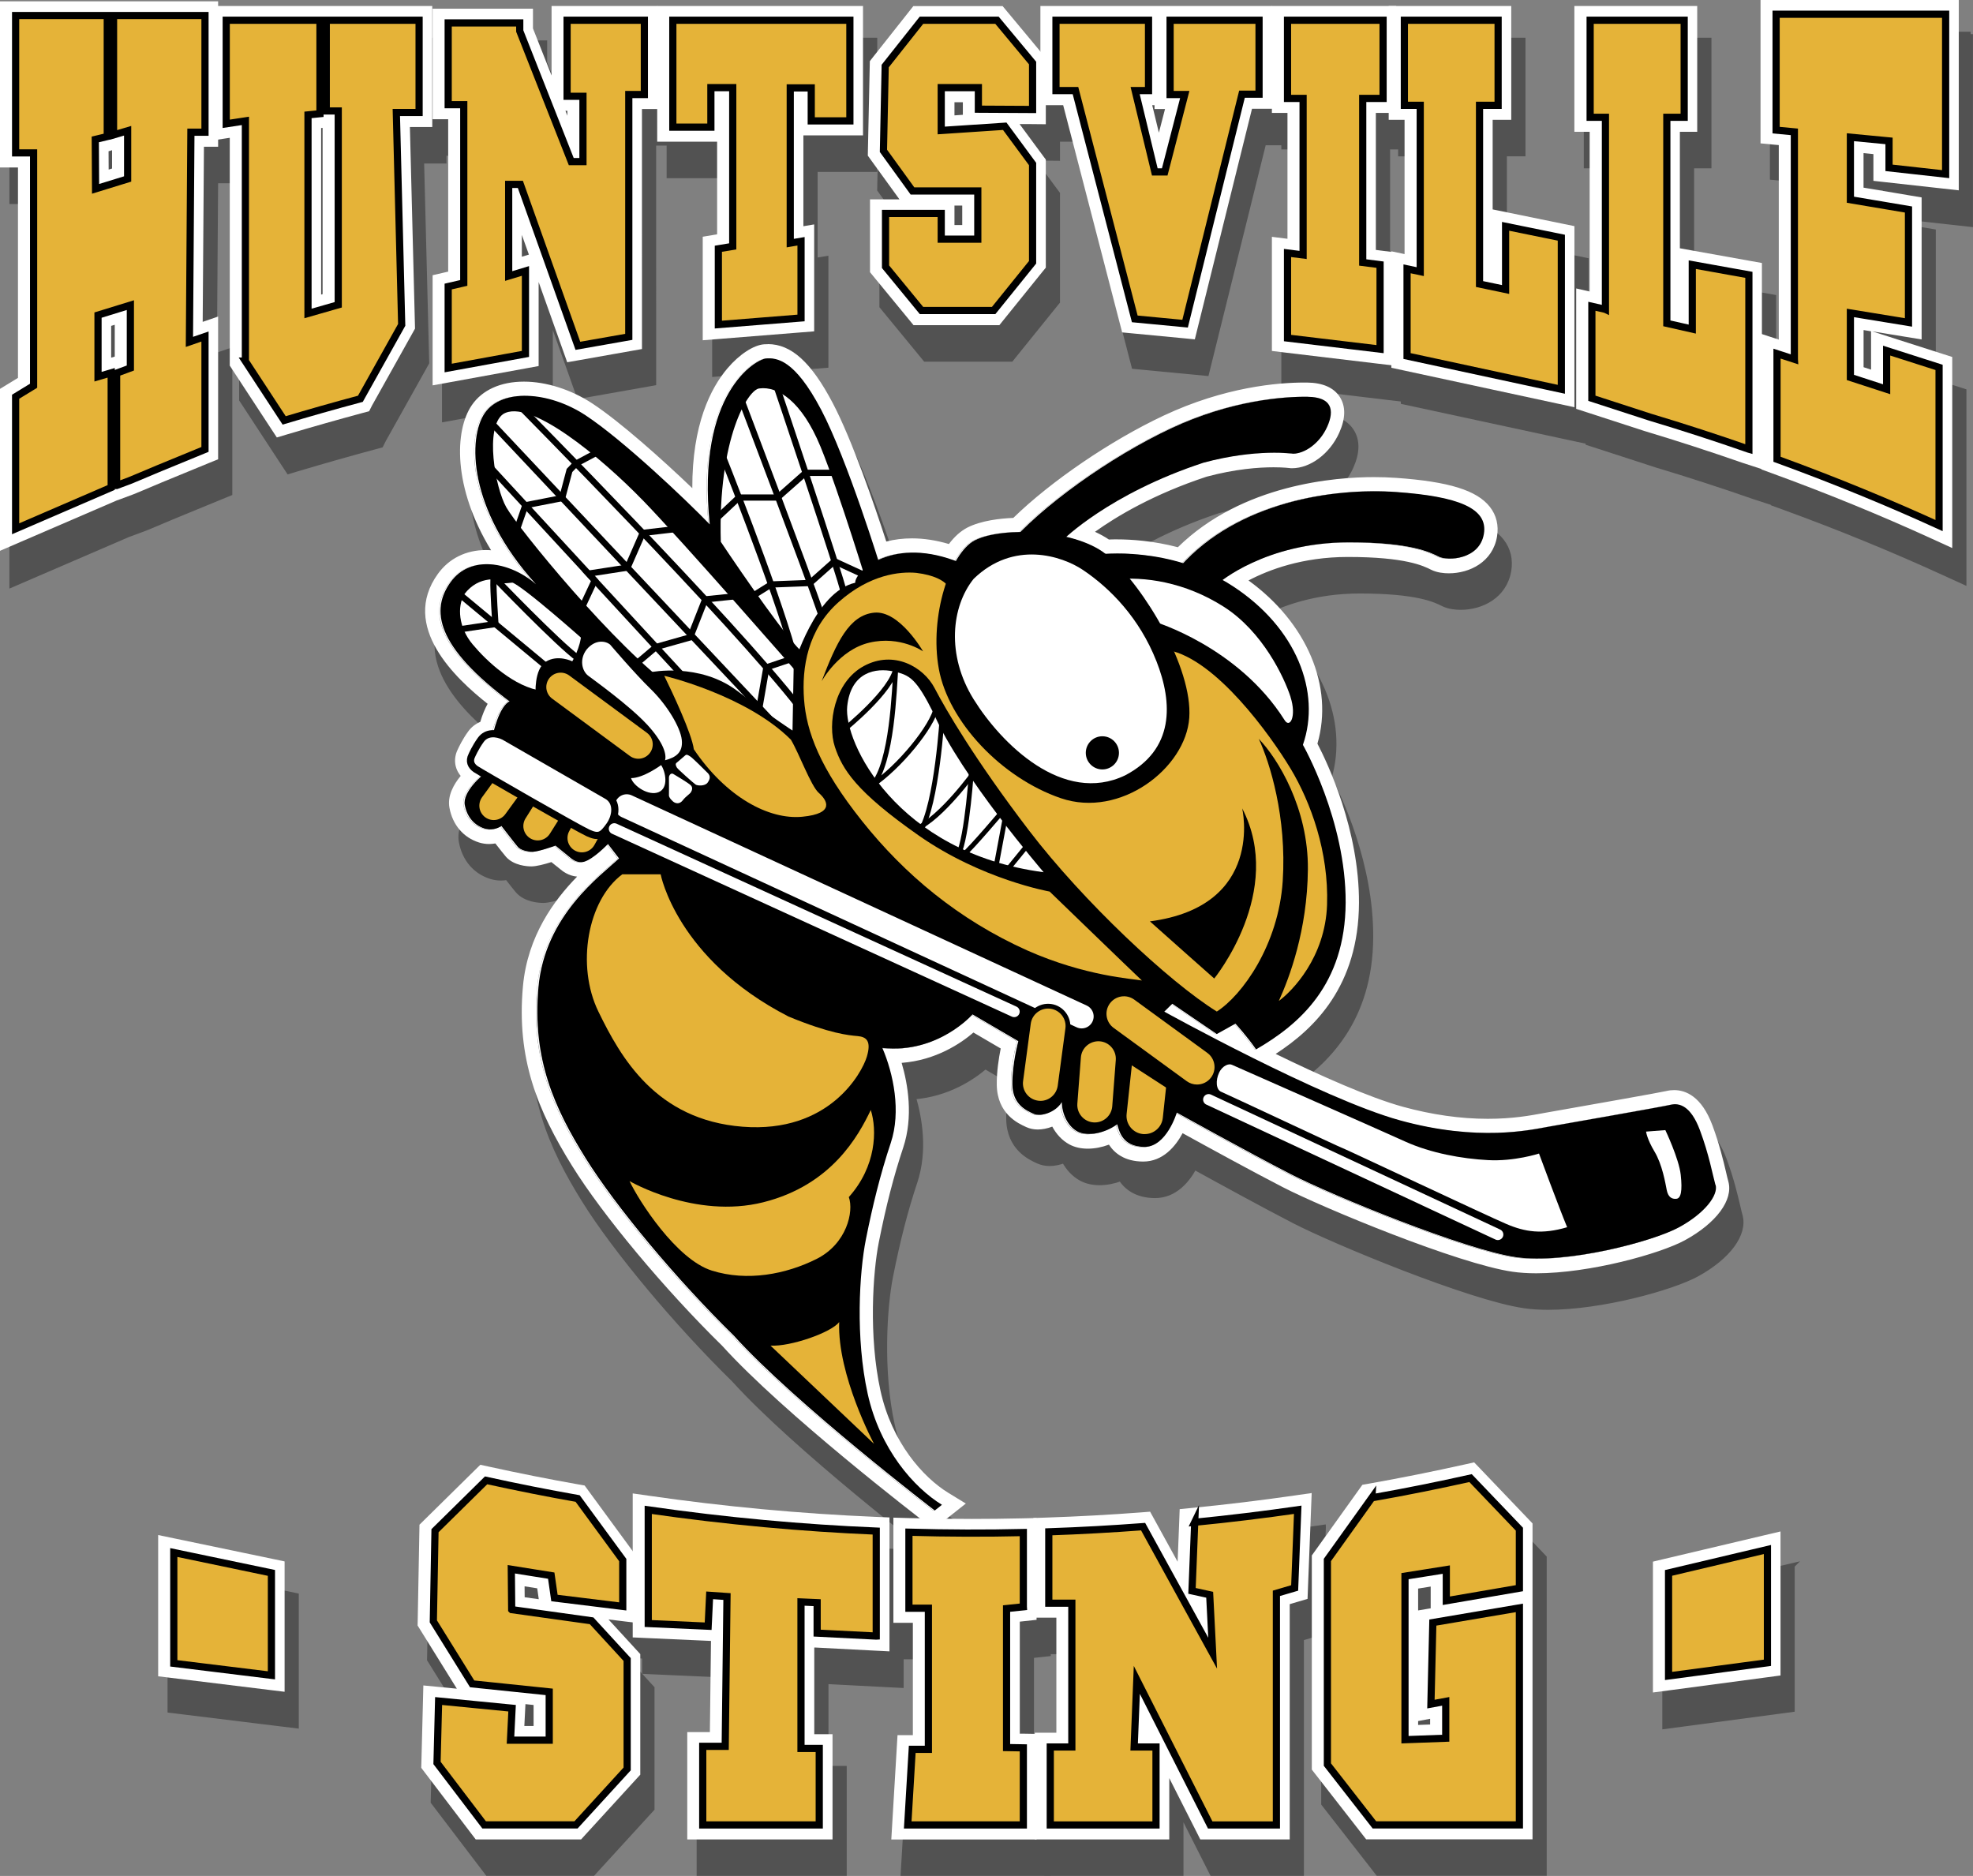 <?xml version="1.0" encoding="UTF-8"?><svg xmlns="http://www.w3.org/2000/svg" viewBox="0 0 411.65 391.39"><rect x="0" y="0" width="411.65" height="391.39" fill="#808080" stroke="none"/><g opacity=".36"><g><path d="M360.13,254.39c-.58-2.08-1.33-6.33-3.25-11.46-1.92-5.12-4.33-5.71-6.08-5.29-1.75,.42-21.75,3.92-25.5,4.58-3.75,.67-14.67,3.17-31-1.33-16.33-4.5-49.17-22.68-49.17-22.68l1.67-1.64,9.28,6.32,3.89-2.17s2.33,2.5,4.31,5.37c9-5.21,18.6-13.45,18.69-30.62,.08-17.17-8.92-32.92-8.92-32.92,3.83-11-1.33-24.42-14.58-33.08-.72-.47-1.45-.9-2.17-1.31,2.68-1.98,11.86-7.85,26.34-7.85,12.83,0,16.92,2.07,18.75,2.99,1.83,.92,8.5,.67,9.42-4.74,.92-5.42-5.42-7.83-18.25-8.75-12.62-.9-32.33,1.83-44.47,14.85-7.15-2.18-13.47-2.11-16.19-1.94-2.11-1.65-5.02-2.82-8.2-3.57,2.54-2.28,11.95-9.98,28.63-15.47,11.14-3,18.67-1.88,18.67-1.88,2.35,0,5.53-2.06,7.13-5.62,1.6-3.56,.91-6.19-4.03-6.25s-16,.69-28.62,6.62c-11.15,5.24-23.78,13.93-31.35,21.58-3.9,.05-7.39,.65-9.47,1.72-1.44,.73-2.81,2.28-4,4.35-7.1-2.69-12.61-1.92-16.21-.24-1.71-5.41-7.3-22.59-11.93-31.38-5.54-10.53-9.29-10.78-11.42-10.65s-14.61,7.12-11.8,34.62c-4.95-5.12-18.11-17.62-25.9-22.75-7.79-5.12-17.54-5.57-21.04-.47-3.5,5.1-3.62,19.97,10.69,35.72-5.44-4.75-13.69-6.18-17.81-.47-4.07,5.64-3.38,13.15,12.28,24.89-1.94,.99-3.12,5.39-3.44,6.75-.96,.01-1.88,.36-2.53,1.26-1.19,1.62-1.88,3.25-1.88,3.25-.62,1.19-.19,2.19,.81,2.88,.16,.11,.78,.48,1.72,1.03-1.15,.84-4.48,3.99-4.03,6.44,.5,2.72,2.16,4.31,4.12,4.93,1.97,.62,3.53-.53,3.53-.53,0,0,2.88,3.75,3.44,4.38s1.84,1,3.06,1,4.78-1.28,4.78-1.28c0,0,1.97,1.62,2.66,2.16,.69,.53,1.56,1.53,3.22,1.22,2-.5,5.06-3.72,5.06-3.72l2.31,3c-3.81,3.62-15.44,11.81-16.81,26.88s3.44,25.38,9.81,35.62c6.37,10.25,19.13,25.5,30.94,37.06,12.81,14.19,41.94,36.5,41.94,36.5l1.5-1.19c-5.81-3.56-12.94-11.56-15.5-23.19s-1.75-25.25-.38-32.19,3-13.56,5.19-20.12,.56-14.44-1.75-19.81c11.62,1.25,18.81-7,18.81-7l9.55,5.58s-1.3,4.79-1.24,9.03c.06,4.24,2.94,5.45,4.44,6.13s4.62-.31,5.88-2.44c.05,2.39,1.19,5,3.26,6.12,2.08,1.12,5.8,.38,8.3-1.5,.44,1.44,1.06,4.69,5.69,4.72,4.62,.03,6.75-7.15,6.75-7.15,0,0,14.83,8.25,23.75,12.83,8.92,4.58,36.5,15.83,47,17.33s28.58-3.25,34.07-6.25c5.48-3,8.18-6.75,7.6-8.83Z" stroke="#000" stroke-miterlimit="10"/><path d="M162.64,81.91c2.2,0,5.78,.99,10.87,10.67,4.63,8.8,10.22,25.97,11.93,31.38,1.91-.89,4.35-1.53,7.28-1.53,2.6,0,5.59,.5,8.92,1.76,1.19-2.07,2.56-3.61,4-4.35,2.08-1.06,5.57-1.67,9.47-1.72,7.57-7.65,20.2-16.34,31.35-21.58,12.18-5.73,22.91-6.63,28.08-6.63,.19,0,.37,0,.54,0,4.94,.06,5.62,2.69,4.03,6.25-1.6,3.56-4.78,5.62-7.13,5.62,0,0-1.38-.21-3.84-.21-3.28,0-8.46,.37-14.83,2.08-16.68,5.48-26.09,13.19-28.63,15.47,3.17,.74,6.09,1.91,8.2,3.57,.66-.04,1.52-.08,2.55-.08,3.26,0,8.2,.36,13.64,2.02,10.78-11.55,27.52-15,39.97-15,1.58,0,3.09,.06,4.51,.16,12.83,.92,19.17,3.33,18.25,8.75-.67,3.96-4.41,5.16-7.09,5.16-.99,0-1.83-.16-2.33-.41-1.83-.92-5.92-2.99-18.75-2.99-14.48,0-23.65,5.87-26.34,7.85,.73,.41,1.45,.84,2.17,1.31,13.25,8.67,18.42,22.08,14.58,33.08,0,0,9,15.75,8.92,32.92-.08,17.17-9.69,25.41-18.69,30.62-1.98-2.87-4.31-5.37-4.31-5.37l-3.89,2.17-9.28-6.32-1.67,1.64s32.83,18.18,49.17,22.68c7.32,2.02,13.55,2.63,18.54,2.63,6.14,0,10.39-.93,12.46-1.29,3.75-.67,23.75-4.17,25.5-4.58,.28-.07,.58-.11,.9-.11,1.62,0,3.58,1.11,5.19,5.4,1.92,5.12,2.67,9.37,3.25,11.46,.58,2.08-2.12,5.83-7.6,8.83-4.77,2.61-19.05,6.54-29.6,6.54-1.59,0-3.1-.09-4.47-.29-10.5-1.5-38.08-12.75-47-17.33-8.92-4.58-23.75-12.83-23.75-12.83,0,0-2.12,7.15-6.72,7.15,0,0-.02,0-.03,0-4.62-.03-5.25-3.28-5.69-4.72-1.7,1.27-3.96,2.03-5.89,2.03-.91,0-1.74-.17-2.41-.53-2.08-1.12-3.21-3.74-3.26-6.12-.99,1.68-3.14,2.65-4.74,2.65-.43,0-.82-.07-1.13-.22-1.5-.69-4.38-1.89-4.44-6.13-.06-4.24,1.24-9.03,1.24-9.03l-9.55-5.58s-6.21,7.13-16.42,7.13c-.77,0-1.57-.04-2.39-.13,2.31,5.38,3.94,13.25,1.75,19.81s-3.81,13.19-5.19,20.12c-1.38,6.94-2.19,20.56,.38,32.19s9.69,19.62,15.5,23.19l-1.5,1.19s-29.12-22.31-41.94-36.5c-11.81-11.56-24.58-26.81-30.94-37.06-6.37-10.25-11.18-20.56-9.81-35.62s13-23.25,16.81-26.88l-2.31-3s-3.06,3.22-5.06,3.72c-.22,.04-.42,.06-.61,.06-1.27,0-2.01-.82-2.61-1.28-.69-.53-2.66-2.16-2.66-2.16,0,0-3.56,1.28-4.78,1.28s-2.5-.38-3.06-1-3.44-4.38-3.44-4.38c0,0-.97,.71-2.34,.71-.37,0-.77-.05-1.19-.18-1.97-.62-3.62-2.21-4.12-4.93-.45-2.45,2.88-5.59,4.03-6.44-.94-.55-1.56-.92-1.72-1.03-1-.69-1.44-1.69-.81-2.88,0,0,.69-1.62,1.88-3.25,.65-.89,1.57-1.24,2.53-1.26,.32-1.36,1.5-5.76,3.44-6.75-15.66-11.74-16.36-19.25-12.28-24.89,1.88-2.6,4.61-3.72,7.55-3.72,3.51,0,7.3,1.6,10.27,4.19-14.31-15.75-14.19-30.62-10.69-35.72,1.67-2.43,4.77-3.61,8.4-3.6,3.97,0,8.57,1.4,12.65,4.08,7.79,5.12,20.96,17.62,25.9,22.75-2.8-27.5,9.68-34.5,11.8-34.62,.17-.01,.35-.02,.55-.02m0-3h0c-.26,0-.5,0-.72,.02-2.19,.13-5.2,2.09-7.67,4.99-3.54,4.16-7.39,11.75-7.36,25.03-6.32-6.05-15.06-13.86-20.84-17.66-4.42-2.91-9.63-4.57-14.29-4.57-4.84,0-8.7,1.74-10.87,4.91-3.62,5.27-3.99,17.17,4.02,30.27-.38-.03-.75-.04-1.12-.04-4.12,0-7.67,1.76-9.98,4.97-7.92,10.97,3.69,21.82,10.38,27.11-.58,1.04-1.1,2.3-1.54,3.77-1,.42-1.86,1.09-2.52,2-1.21,1.66-1.96,3.28-2.17,3.74-.95,1.91-.69,3.97,.61,5.53-1.45,1.75-2.81,4.14-2.35,6.64,.66,3.58,2.91,6.22,6.17,7.25,.68,.21,1.38,.32,2.09,.32,.47,0,.91-.05,1.32-.12,.88,1.13,1.87,2.39,2.23,2.8,1.66,1.85,4.47,1.99,5.29,1.99,1.06,0,2.74-.45,4.17-.9,.54,.44,1.11,.9,1.44,1.15,.07,.05,.13,.11,.21,.17,.62,.52,1.85,1.55,3.72,1.71-4.79,4.9-10.34,12.38-11.3,22.85-1.39,15.19,3.09,25.97,10.24,37.48,6.42,10.34,19.3,25.77,31.33,37.56,12.88,14.23,41.08,35.89,42.28,36.8l1.85,1.42,1.83-1.45,1.5-1.19,3.37-2.67-3.66-2.24c-5.28-3.24-11.77-10.53-14.14-21.28-2.51-11.39-1.59-24.75-.36-30.96,1.5-7.55,3.11-13.83,5.09-19.76,2.15-6.46,.99-13.25-.32-17.7,7.2-.55,12.4-4.11,14.98-6.33l5.69,3.33c-.39,1.94-.86,4.85-.82,7.6,.09,6.03,4.44,8.02,6.07,8.76l.11,.05c.71,.32,1.51,.49,2.38,.49s1.97-.19,3.02-.6c.85,1.59,2.07,2.9,3.56,3.71,1.09,.59,2.38,.89,3.84,.89s2.97-.3,4.42-.84c1.15,1.76,3.24,3.51,7.14,3.53,4.18,0,6.79-3.24,8.23-5.92,4.79,2.64,14.45,7.94,20.92,11.27,8.38,4.31,36.59,16.01,47.95,17.64,1.47,.21,3.11,.32,4.9,.32,11.24,0,25.89-4.09,31.04-6.9,6.58-3.6,10.13-8.42,9.05-12.27-.14-.49-.3-1.17-.48-1.96-.54-2.31-1.37-5.79-2.84-9.74-2.27-6.08-5.6-7.35-8-7.35-.53,0-1.06,.06-1.59,.19-1.35,.32-15.82,2.87-21.99,3.96l-3.34,.59c-.23,.04-.48,.09-.76,.14-2.23,.41-5.97,1.11-11.18,1.11-5.7,0-11.67-.85-17.75-2.52-6.99-1.93-17.24-6.5-26.51-11.02,8.11-5.26,17.3-14.18,17.38-31.49,.07-15.23-6.54-29.15-8.67-33.24,3.45-11.91-2.2-25.22-14.38-34.05,4.19-2.21,11.24-4.9,20.72-4.9,12.08,0,15.8,1.87,17.39,2.67,1.22,.61,2.68,.74,3.69,.74,4.36,0,9.15-2.37,10.05-7.66,.39-2.31-.12-4.46-1.49-6.2-2.72-3.46-8.55-5.27-19.51-6.05-1.53-.11-3.12-.16-4.72-.16-7.94,0-27.44,1.46-40.87,14.63-5.11-1.34-9.68-1.64-12.74-1.64-.56,0-1.11,0-1.65,.03-.87-.59-1.84-1.12-2.9-1.61,4.52-3.23,12.24-7.86,23.29-11.5,6.04-1.62,10.93-1.96,13.97-1.96,2.16,0,3.39,.17,3.4,.17l.21,.03h.22c3.85,0,7.91-3.04,9.87-7.4,1.34-2.98,1.38-5.49,.13-7.46-1.25-1.96-3.56-2.98-6.85-3.02-.19,0-.38,0-.58,0-5.47,0-16.57,.9-29.36,6.91-11.06,5.2-23.48,13.67-31.34,21.33-2.72,.11-6.7,.55-9.57,2.01-1.38,.71-2.68,1.86-3.87,3.44-2.63-.78-5.21-1.18-7.69-1.18-1.88,0-3.68,.22-5.37,.66-2.51-7.73-7.14-21.23-11.19-28.92-4.47-8.49-8.64-12.27-13.53-12.27h0Z" stroke="#000" stroke-miterlimit="10"/></g><g><polygon points="206.21 46.99 206.21 57.06 198.59 57.06 198.59 51.68 186.96 51.68 186.96 62.81 194.46 71.93 209.53 71.93 217.65 61.87 217.65 41.37 211.84 33.49 198.59 34.37 198.59 25.43 206.34 25.43 206.34 29.93 217.65 29.99 217.65 20.31 210.21 11.37 194.46 11.37 186.9 20.93 186.53 38.62 192.59 46.99 206.21 46.99" stroke="#000" stroke-miterlimit="10"/><path d="M210.21,11.37l7.44,8.94v9.69l-11.31-.06v-4.5h-7.75v8.94l13.25-.88,5.81,7.88v20.5l-8.12,10.06h-15.06l-7.5-9.12v-11.12h11.62v5.38h7.62v-10.06h-13.62l-6.06-8.38,.38-17.69,7.56-9.56h15.75m1.41-3h-18.61l-.9,1.14-7.56,9.56-.62,.79-.02,1.01-.38,17.69-.02,1.01,.59,.82,6.01,8.3h-6.14v15.2l.68,.83,7.5,9.12,.9,1.1h17.91l.9-1.12,8.12-10.06,.67-.82v-22.55l-.59-.79-4.88-6.61h2.45s3.02,.03,3.02,.03v-13.79l-.69-.83-7.44-8.94-.9-1.08h0Zm-10.03,20.06h1.75v2.62l-1.75,.12v-2.73h0Zm0,21.56h1.62v4.06h-1.62v-4.06h0Z" stroke="#000" stroke-miterlimit="10"/></g><g><polygon points="150.53 25.43 155.09 25.43 155.09 58.56 152.09 59.06 152.09 74.87 169.34 73.49 169.34 57.49 167.09 57.87 167.09 25.49 171.46 25.49 171.46 32.37 179.53 32.37 179.53 11.37 142.59 11.37 142.59 33.68 150.53 33.68 150.53 25.43" stroke="#000" stroke-miterlimit="10"/><path d="M179.53,11.37v21h-8.06v-6.88h-4.38V57.87l2.25-.38v16l-17.25,1.38v-15.81l3-.5V25.43h-4.56v8.25h-7.94V11.37h36.94m3-3h-42.94v28.31h12.5v19.33l-.49,.08-2.51,.42v21.6l3.24-.26,17.25-1.38,2.76-.22v-22.31l-2.25,.38v-18.96h12.44V8.37h0Z" stroke="#000" stroke-miterlimit="10"/></g><g><path d="M70.28,30.31h2.5v40.44l-6.31,1.81V31.12l2.5-.25V11.37h-19.56v21.61l4-.61v50.12l8.1,12.37c5.1-1.53,10.41-3.04,15.9-4.51h0s8.62-15.42,8.62-15.42l-1.12-44.31h4.75V11.37h-19.38V30.31Z" stroke="#000" stroke-miterlimit="10"/><path d="M89.65,11.37V30.62h-4.75l1.12,44.31-8.62,15.42h0c-5.49,1.48-10.8,2.99-15.9,4.51l-8.1-12.37V32.37l-4,.61V11.37h19.56V30.87l-2.5,.25v41.44l6.31-1.81V30.31h-2.5V11.37h19.38m3-3H46.4v28.11l3.45-.53,.55-.08v47.53l.49,.75,8.1,12.37,1.23,1.87,2.14-.64c5.23-1.56,10.55-3.07,15.82-4.49l1.3-.35,.58-1.15,8.59-15.36,.4-.72-.02-.82-1.05-41.24h4.67V8.37h0Zm-23.19,25.46l.31-.03v34.68l-.31,.09V33.83h0Z" stroke="#000" stroke-miterlimit="10"/></g><g><polygon points="238.96 73.68 249.46 74.68 261.34 26.81 264.9 26.81 264.9 11.37 246.34 11.37 246.34 26.87 249.4 26.87 245.21 43.02 243.15 43.02 239.05 26.06 241.84 26.06 241.84 11.37 222.53 11.37 222.53 26.06 226.6 26.06 238.96 73.68" stroke="#000" stroke-miterlimit="10"/><path d="M264.9,11.37v15.44h-3.56l-11.88,47.88-10.5-1-12.36-47.62h-4.07V11.37h19.31v14.69h-2.79l4.1,16.97h2.06l4.19-16.16h-3.06V11.37h18.56m3-3h-48.37V29.06h4.75l11.78,45.38,.53,2.03,2.09,.2,10.5,1,2.57,.25,.62-2.51,11.31-45.6h4.22V8.37h0Zm-25.04,20.69h.48v.81h2.19l-1.28,4.93-1.39-5.74h0Z" stroke="#000" stroke-miterlimit="10"/></g><g><path d="M408.15,43.49V10.12h-35.38v24.19l3.81,.36v47.44l-3.62-1.18v22.04c12.43,4.53,23.74,9.23,33.81,13.83v-33l-10.94-3.5v8.06l-7.56-2.46v-13.46l12.12,1.98v-23.56l-12.12-2.04v-13.04l8.06,.77v5.62l11.81,1.31Z" stroke="#000" stroke-miterlimit="10"/><path d="M408.15,10.12V43.49l-11.81-1.31v-5.62l-8.06-.77v13.04l12.12,2.04v23.56l-12.12-1.98v13.46l7.56,2.46v-8.06l10.94,3.5v33c-10.08-4.61-21.38-9.31-33.81-13.83v-22.04l3.62,1.18V34.67l-3.81-.36V10.12h35.38m3-3h-41.38v29.91l2.71,.26,1.1,.1v40.58l-3.62-1.18v28.27l1.97,.72c11.54,4.2,22.84,8.82,33.59,13.74l4.25,1.94v-39.86l-2.09-.67-10.94-3.5-3.68-1.18,6.84,1.12,3.48,.57v-29.63l-2.5-.42-9.62-1.62v-7.2l2.06,.2v5.58l2.67,.3,11.81,1.31,3.33,.37V7.12h0Zm-19.88,76.61v-7.75l1.56,.26v8l-1.56-.51h0Z" stroke="#000" stroke-miterlimit="10"/></g><g><path d="M337.15,71.69l-2.81-.64v19.19l12.07,3.92c7.16,2.15,14.04,4.39,20.62,6.69l.07,.02v-36.38l-11.81-2.12v13.44l-5.31-1.21V31.62h3.62V11.37h-19.62V31.62h3.19v40.08Z" stroke="#000" stroke-miterlimit="10"/><path d="M353.59,11.37V31.62h-3.62v42.98l5.31,1.21v-13.44l11.81,2.12v36.38l-.07-.02c-6.58-2.3-13.46-4.54-20.62-6.69l-12.07-3.92v-19.19l2.81,.64V31.62h-3.19V11.37h19.62m3-3h-25.62v26.25h3.19v33.32l-2.81-.64v25.12l2.07,.67,12.07,3.92h.03s.03,.02,.03,.02c6.92,2.08,13.81,4.32,20.49,6.65h.03s.03,.02,.03,.02l.07,.02,3.93,1.28V61.98l-2.47-.44-11.81-2.12-2.84-.51v-24.29h3.62V8.37h0Z" stroke="#000" stroke-miterlimit="10"/></g><g><polygon points="290.15 62.37 286.53 61.91 286.53 27.68 290.78 27.68 290.78 11.37 270.84 11.37 270.84 27.68 274.09 27.68 274.09 60.34 270.84 59.93 270.84 77.68 290.15 79.99 290.15 62.37" stroke="#000" stroke-miterlimit="10"/><path d="M290.78,11.37V27.68h-4.25V61.91l3.62,.46v17.62l-19.31-2.31v-17.75l3.25,.41V27.68h-3.25V11.37h19.94m3-3h-25.94V30.68h3.25v26.26l-3.25-.41v23.81l2.64,.32,19.31,2.31,3.36,.4v-23.65l-2.62-.33-1-.13V30.68h4.25V8.37h0Z" stroke="#000" stroke-miterlimit="10"/></g><g><polygon points="298.53 63.82 295.78 63.24 295.78 81.43 327.96 88.37 327.96 56.74 316.34 54.37 316.34 67.56 310.9 66.41 310.9 29.12 314.78 29.12 314.78 11.37 295.21 11.37 295.21 29.12 298.53 29.12 298.53 63.82" stroke="#000" stroke-miterlimit="10"/><path d="M314.78,11.37V29.12h-3.88v37.3l5.44,1.14v-13.19l11.62,2.38v31.62l-32.19-6.94v-18.19l2.75,.58V29.12h-3.31V11.37h19.56m3-3h-25.56v23.75h3.31v28.01l-2.75-.58v24.3l2.37,.51,32.19,6.94,3.63,.78V54.29l-2.4-.49-11.62-2.38-3.04-.62v-18.69h3.88V8.37h0Z" stroke="#000" stroke-miterlimit="10"/></g><g><polygon points="111.84 63.68 108.34 64.74 108.34 45.62 110.78 45.62 122.78 79.31 133.4 77.43 133.4 26.87 136.65 26.87 136.65 11.37 120.53 11.37 120.53 27.24 123.84 27.24 123.84 40.87 121.4 40.87 110.65 13.62 110.65 11.93 95.71 11.93 95.71 28.99 98.96 28.99 98.96 66.18 95.71 66.93 95.71 83.93 111.84 80.99 111.84 63.68" stroke="#000" stroke-miterlimit="10"/><path d="M136.65,11.37v15.5h-3.25v50.56l-10.62,1.88-12-33.69h-2.44v19.12l3.5-1.06v17.31l-16.12,2.94v-17l3.25-.75V28.99h-3.25V11.93h14.94v1.69l10.75,27.25h2.44v-13.62h-3.31V11.37h16.12m3-3h-22.12v14.5l-3.88-9.82v-4.12h-20.94V31.99h3.25v31.8l-.92,.21-2.33,.54v22.98l3.54-.64,16.12-2.94,2.46-.45v-17.53l5.11,14.35,.85,2.39,2.5-.44,10.62-1.88,2.48-.44V29.87h3.25V8.37h0Zm-19.22,21.87h.4v1.02l-.4-1.02h0Zm-9.1,30.45v-4.56l1.47,4.11-1.47,.44h0Z" stroke="#000" stroke-miterlimit="10"/></g><g><path d="M250.9,339.06l3.69,.81,.62,12.19-14.51-26.4c-6.42,.48-12.98,.85-19.68,1.08v14.89h4.81v30h-4.5v16.27h22.06v-16.27h-4.56l.56-14,15.31,30.27h13.81v-48.33l3.81-1.12,.64-16.31c-6.95,1-14.12,1.88-21.5,2.61l-.57,14.33Z" stroke="#000" stroke-miterlimit="10"/><path d="M272.98,322.12l-.64,16.31-3.81,1.12v48.33h-13.81l-15.31-30.27-.56,14h4.56v16.27h-22.06v-16.27h4.5v-30h-4.81v-14.89c6.7-.23,13.26-.59,19.68-1.08l14.51,26.4-.62-12.19-3.69-.81,.57-14.33c7.38-.72,14.55-1.61,21.5-2.61m3.14-3.48l-3.57,.51c-7.13,1.03-14.32,1.9-21.37,2.59l-2.6,.26-.1,2.61-.33,8.36-4.81-8.75-.93-1.69-1.92,.15c-6.45,.49-13.03,.85-19.55,1.07l-2.9,.1v20.79h4.81v24h-4.5v22.27h28.06v-12.79l5.64,11.14,.83,1.65h18.66v-49.09l1.66-.49,2.06-.61,.08-2.15,.64-16.31,.14-3.6h0Z" stroke="#000" stroke-miterlimit="10"/></g><g><path d="M288.44,319.64l-9.28,12.97v42.69l9.81,12.58h30.25v-45.27l-18.06,3.06-.4,17.01,3.09-.57v7.69l-8.5,.31v-34.12l8.62-1.38v6.5l15.25-2.62v-12.31l-10.19-10.66c-6.58,1.47-13.44,2.86-20.59,4.12Z" stroke="#000" stroke-miterlimit="10"/><path d="M309.02,315.52l10.19,10.66v12.31l-15.25,2.62v-6.5l-8.62,1.38v34.12l8.5-.31v-7.69l-3.09,.57,.4-17.01,18.06-3.06v45.27h-30.25l-9.81-12.58v-42.69l9.28-12.97c7.14-1.27,14.01-2.66,20.59-4.12m1-3.3l-1.65,.37c-6.81,1.52-13.69,2.9-20.46,4.1l-1.2,.21-.71,.99-9.28,12.97-.56,.78v44.68l.63,.81,9.81,12.58,.9,1.16h34.71v-65.91l-.83-.87-10.19-10.66-1.17-1.22h0Zm-11.68,26.33l2.62-.42v4.54l-.31,.05-2.31,.39v-4.56h0Zm0,27.64l2.5-.47v1.19l-2.5,.09v-.81h0Z" stroke="#000" stroke-miterlimit="10"/></g><g><polygon points="350.34 356.81 370.96 354.06 370.96 330.43 350.34 335.31 350.34 356.81" stroke="#000" stroke-miterlimit="10"/><path d="M370.96,330.43v23.62l-20.62,2.75v-21.5l20.62-4.88m3-3.79l-3.69,.87-20.63,4.88-2.31,.55v27.3l3.4-.45,20.62-2.75,2.6-.35v-30.04h0Z" stroke="#000" stroke-miterlimit="10"/></g><g><path d="M44.96,77.37l-3.25,1.12,.31-43.75h2.94V10.39H25.9v24.92l2.94-.88v10.06l-6.69,2.06-.06-10.31,2.5-.6V10.39H5.46v28.67h3.75v48.58l-3.75,2.29v27.54l19.94-8.61v-23.93l-2.75,.81v-12.85l6.75-2.08v13.12l-2.88,1.06v23.44h.02c5.62-2.07,0,0,18.42-7.52v-23.55Z" stroke="#000" stroke-miterlimit="10"/><path d="M44.96,10.39v24.35h-2.94l-.31,43.75,3.25-1.12v23.55c-18.42,7.52-12.8,5.45-18.42,7.52h-.02v-23.45l2.88-1.06v-13.12l-6.75,2.08v12.85l2.75-.81v23.93l-19.94,8.61v-27.54l3.75-2.29V39.06h-3.75V10.39H24.59v25.25l-2.5,.6,.06,10.31,6.69-2.06v-10.06l-2.94,.88V10.39h19.06m3-3H2.46V42.06h3.75v43.9l-2.31,1.41-1.44,.88v33.79l4.19-1.81,9.97-4.3,9.97-4.3,.15-.07,.84-.3c2.82-1.04,2.88-1.06,4.55-1.77,1.55-.66,4.78-2.04,13.97-5.79l1.87-.76v-29.78l-3.22,1.11,.26-36.53h2.96V7.39h0Zm-22.86,31.28l.74-.22v3.82l-.71,.22-.02-3.83h0Zm.55,36.43l.75-.23v6.64l-.75,.22v-6.63h0Z" stroke="#000" stroke-miterlimit="10"/></g><g><path d="M191.84,326.82v15.86h4.06v29.44h-3.38l-.94,15.77h24.12v-16.08l-3.5-.06v-29l3.5-.38v-15.48c-7.78,.18-15.75,.16-23.88-.07Z" stroke="#000" stroke-miterlimit="10"/><path d="M191.84,326.82c4.5,.12,8.94,.19,13.34,.19,3.55,0,7.06-.04,10.54-.12v15.48l-3.5,.38v29l3.5,.06v16.08h-24.12l.94-15.77h3.38v-29.44h-4.06v-15.86m-3-3.08v21.94h4.06v23.44h-3.2l-.17,2.82-.94,15.77-.19,3.18h30.31v-22.03l-2.95-.05h-.55v-23.37l.82-.09,2.68-.29v-21.24l-3.07,.07c-3.45,.08-6.97,.12-10.47,.12-4.37,0-8.83-.06-13.26-.18l-3.08-.09h0Z" stroke="#000" stroke-miterlimit="10"/></g><g><polygon points="38.46 354.18 58.84 356.68 58.84 335.31 38.46 331.06 38.46 354.18" stroke="#000" stroke-miterlimit="10"/><path d="M38.46,331.06l20.38,4.25v21.38l-20.38-2.5v-23.12m-3-3.69v29.47l2.63,.32,20.38,2.5,3.37,.41v-27.2l-2.39-.5-20.38-4.25-3.61-.75h0Z" stroke="#000" stroke-miterlimit="10"/></g><g><path d="M137.46,345.87l12.5,.56,.31-6.44,3.62,.25-.38,31.25h-4.69v16.4h24.31v-15.96h-3.81v-30.56l3.38,.15v6.35l12.32,.62v-21.9c-15.33-.64-31.21-2.07-47.57-4.43v23.71Z" stroke="#000" stroke-miterlimit="10"/><path d="M137.46,322.16c16.36,2.36,32.24,3.79,47.57,4.43v21.9l-12.32-.62v-6.35l-3.38-.15v30.56h3.81v15.96h-24.31v-16.4h4.69l.38-31.25-3.62-.25-.31,6.44-12.5-.56v-23.71m-3-3.46v30.04l2.87,.13,12.5,.56,.96,.04-.23,19.02h-4.72v22.4h30.31v-21.96h-3.81v-18.08h.22s12.32,.64,12.32,.64l3.15,.16v-27.94l-2.87-.12c-15.71-.66-31.61-2.14-47.26-4.4l-3.43-.49h0Z" stroke="#000" stroke-miterlimit="10"/></g><g><path d="M108.96,342.97l-.08-8.42,8.33,1.33,.67,4.67,14.25,1.75v-9.67l-9.41-12.84c-6.3-1.11-12.67-2.38-19.1-3.79l-10.66,10.5-.35,18.92,8.1,13.04,16.08,1.67v10.08h-8.08l.33-6.67-15.33-1.5-.33,12.92,9.83,12.92h19.17l10.67-11.67v-22.83l-7.42-8.08-16.67-2.33Z" stroke="#000" stroke-miterlimit="10"/><path d="M103.63,316c6.43,1.41,12.8,2.68,19.1,3.79l9.41,12.84v9.67l-14.25-1.75-.67-4.67-8.33-1.33,.08,8.42,16.67,2.33,7.42,8.08v22.83l-10.67,11.67h-19.17l-9.83-12.92,.33-12.92,15.33,1.5-.33,6.67h8.08v-10.08l-16.08-1.67-8.1-13.04,.35-18.92,10.66-10.5m-.95-3.28l-1.16,1.14-10.66,10.5-.87,.86-.02,1.22-.35,18.92-.02,.89,.47,.75,7.72,12.43-3.78-.37-3.21-.31-.08,3.22-.33,12.92-.03,1.05,.64,.84,9.83,12.92,.9,1.18h21.98l.89-.98,10.67-11.67,.79-.86v-25.16l-.79-.86-5.84-6.37,2.35,.29,3.37,.41v-14.04l-.58-.79-9.41-12.84-.71-.97-1.19-.21c-6.13-1.08-12.52-2.35-18.98-3.77l-1.59-.35h0Zm9.26,27.63l-.02-2.28,2.64,.42,.32,2.27-2.94-.41h0Zm-.07,26.86l.18-3.52,.05-1.04,1.7,.18v4.38h-1.93Z" stroke="#000" stroke-miterlimit="10"/></g></g><g><g><path d="M357.67,247.27c-.58-2.08-1.33-6.33-3.25-11.46-1.92-5.12-4.33-5.71-6.08-5.29-1.75,.42-21.75,3.92-25.5,4.58-3.75,.67-14.67,3.17-31-1.33-16.33-4.5-49.17-22.68-49.17-22.68l1.67-1.64,9.28,6.32,3.89-2.17s2.33,2.5,4.31,5.37c9-5.21,18.6-13.45,18.69-30.62,.08-17.17-8.92-32.92-8.92-32.92,3.83-11-1.33-24.42-14.58-33.08-.72-.47-1.45-.9-2.17-1.31,2.68-1.98,11.86-7.85,26.34-7.85,12.83,0,16.92,2.07,18.75,2.99,1.83,.92,8.5,.67,9.42-4.74,.92-5.42-5.42-7.83-18.25-8.75-12.62-.9-32.33,1.83-44.47,14.85-7.15-2.18-13.47-2.11-16.19-1.94-2.11-1.65-5.02-2.82-8.2-3.57,2.54-2.28,11.95-9.98,28.63-15.47,11.14-3,18.67-1.88,18.67-1.88,2.35,0,5.53-2.06,7.13-5.62,1.6-3.56,.91-6.19-4.03-6.25s-16,.69-28.62,6.62c-11.15,5.24-23.78,13.93-31.35,21.58-3.9,.05-7.39,.65-9.47,1.72-1.44,.73-2.81,2.28-4,4.35-7.1-2.69-12.61-1.92-16.21-.24-1.71-5.41-7.3-22.59-11.93-31.38-5.54-10.53-9.29-10.78-11.42-10.65s-14.61,7.12-11.8,34.62c-4.95-5.12-18.11-17.62-25.9-22.75-7.79-5.12-17.54-5.57-21.04-.47-3.5,5.1-3.62,19.97,10.69,35.72-5.44-4.75-13.69-6.18-17.81-.47-4.07,5.64-3.38,13.15,12.28,24.89-1.94,.99-3.12,5.39-3.44,6.75-.96,.01-1.88,.36-2.53,1.26-1.19,1.62-1.88,3.25-1.88,3.25-.62,1.19-.19,2.19,.81,2.88,.16,.11,.78,.48,1.72,1.03-1.15,.84-4.48,3.99-4.03,6.44,.5,2.72,2.16,4.31,4.12,4.93,1.97,.62,3.53-.53,3.53-.53,0,0,2.88,3.75,3.44,4.38s1.84,1,3.06,1,4.78-1.28,4.78-1.28c0,0,1.97,1.62,2.66,2.16,.69,.53,1.56,1.53,3.22,1.22,2-.5,5.06-3.72,5.06-3.72l2.31,3c-3.81,3.62-15.44,11.81-16.81,26.88s3.44,25.38,9.81,35.62c6.37,10.25,19.13,25.5,30.94,37.06,12.81,14.19,41.94,36.5,41.94,36.5l1.5-1.19c-5.81-3.56-12.94-11.56-15.5-23.19s-1.75-25.25-.38-32.19,3-13.56,5.19-20.12,.56-14.44-1.75-19.81c11.62,1.25,18.81-7,18.81-7l9.55,5.58s-1.3,4.79-1.24,9.03c.06,4.24,2.94,5.45,4.44,6.13s4.62-.31,5.88-2.44c.05,2.39,1.19,5,3.26,6.12,2.08,1.12,5.8,.38,8.3-1.5,.44,1.44,1.06,4.69,5.69,4.72,4.62,.03,6.75-7.15,6.75-7.15,0,0,14.83,8.25,23.75,12.83,8.92,4.58,36.5,15.83,47,17.33s28.58-3.25,34.07-6.25c5.48-3,8.18-6.75,7.6-8.83Z" fill="#fff"/><path d="M160.17,74.79c2.2,0,5.78,.99,10.87,10.67,4.63,8.8,10.22,25.97,11.93,31.38,1.91-.89,4.35-1.53,7.28-1.53,2.6,0,5.59,.5,8.92,1.76,1.19-2.07,2.56-3.61,4-4.35,2.08-1.06,5.57-1.67,9.47-1.72,7.57-7.65,20.2-16.34,31.35-21.58,12.18-5.73,22.91-6.63,28.08-6.63,.19,0,.37,0,.54,0,4.94,.06,5.62,2.69,4.03,6.25-1.6,3.56-4.78,5.62-7.13,5.62,0,0-1.38-.21-3.84-.21-3.28,0-8.46,.37-14.83,2.08-16.68,5.48-26.09,13.19-28.63,15.47,3.17,.74,6.09,1.91,8.2,3.57,.66-.04,1.52-.08,2.55-.08,3.26,0,8.2,.36,13.64,2.02,10.78-11.55,27.52-15,39.97-15,1.58,0,3.09,.06,4.51,.16,12.83,.92,19.17,3.33,18.25,8.75-.67,3.96-4.41,5.16-7.09,5.16-.99,0-1.83-.16-2.33-.41-1.83-.92-5.92-2.99-18.75-2.99-14.48,0-23.65,5.87-26.34,7.85,.73,.41,1.45,.84,2.17,1.31,13.25,8.67,18.42,22.08,14.58,33.08,0,0,9,15.75,8.92,32.92-.08,17.17-9.69,25.41-18.69,30.62-1.98-2.87-4.31-5.37-4.31-5.37l-3.89,2.17-9.28-6.32-1.67,1.64s32.83,18.18,49.17,22.68c7.32,2.02,13.55,2.63,18.54,2.63,6.14,0,10.39-.93,12.46-1.29,3.75-.67,23.75-4.17,25.5-4.58,.28-.07,.58-.11,.9-.11,1.62,0,3.58,1.11,5.19,5.4,1.92,5.12,2.67,9.37,3.25,11.46,.58,2.08-2.12,5.83-7.6,8.83-4.77,2.61-19.05,6.54-29.6,6.54-1.59,0-3.1-.09-4.47-.29-10.5-1.5-38.08-12.75-47-17.33-8.92-4.58-23.75-12.83-23.75-12.83,0,0-2.12,7.15-6.72,7.15,0,0-.02,0-.03,0-4.62-.03-5.25-3.28-5.69-4.72-1.7,1.27-3.96,2.03-5.89,2.03-.91,0-1.74-.17-2.41-.53-2.08-1.12-3.21-3.74-3.26-6.12-.99,1.68-3.14,2.65-4.74,2.65-.43,0-.82-.07-1.13-.22-1.5-.69-4.38-1.89-4.44-6.13-.06-4.24,1.24-9.03,1.24-9.03l-9.55-5.58s-6.21,7.13-16.42,7.13c-.77,0-1.57-.04-2.39-.13,2.31,5.38,3.94,13.25,1.75,19.81s-3.81,13.19-5.19,20.12c-1.38,6.94-2.19,20.56,.38,32.19s9.69,19.62,15.5,23.19l-1.5,1.19s-29.12-22.31-41.94-36.5c-11.81-11.56-24.58-26.81-30.94-37.06-6.37-10.25-11.18-20.56-9.81-35.62s13-23.25,16.81-26.88l-2.31-3s-3.06,3.22-5.06,3.72c-.22,.04-.42,.06-.61,.06-1.27,0-2.01-.82-2.61-1.28-.69-.53-2.66-2.16-2.66-2.16,0,0-3.56,1.28-4.78,1.28s-2.5-.38-3.06-1-3.44-4.38-3.44-4.38c0,0-.97,.71-2.34,.71-.37,0-.77-.05-1.19-.18-1.97-.62-3.62-2.21-4.12-4.93-.45-2.45,2.88-5.59,4.03-6.44-.94-.55-1.56-.92-1.72-1.03-1-.69-1.44-1.69-.81-2.88,0,0,.69-1.62,1.88-3.25,.65-.89,1.57-1.24,2.53-1.26,.32-1.36,1.5-5.76,3.44-6.75-15.66-11.74-16.36-19.25-12.28-24.89,1.88-2.6,4.61-3.72,7.55-3.72,3.51,0,7.3,1.6,10.27,4.19-14.31-15.75-14.19-30.62-10.69-35.72,1.67-2.43,4.77-3.61,8.4-3.6,3.97,0,8.57,1.4,12.65,4.08,7.79,5.12,20.96,17.62,25.9,22.75-2.8-27.5,9.68-34.5,11.8-34.62,.17-.01,.35-.02,.55-.02m0-3h0c-.26,0-.5,0-.72,.02-2.19,.13-5.2,2.09-7.67,4.99-3.54,4.16-7.39,11.75-7.36,25.03-6.32-6.05-15.06-13.86-20.84-17.66-4.42-2.91-9.63-4.57-14.29-4.57-4.84,0-8.7,1.74-10.87,4.91-3.62,5.27-3.99,17.17,4.02,30.27-.38-.03-.75-.04-1.12-.04-4.12,0-7.67,1.76-9.98,4.97-7.92,10.97,3.69,21.82,10.38,27.11-.58,1.04-1.1,2.3-1.54,3.77-1,.42-1.86,1.09-2.52,2-1.21,1.66-1.96,3.28-2.17,3.74-.95,1.91-.69,3.97,.61,5.53-1.45,1.75-2.81,4.14-2.35,6.64,.66,3.58,2.91,6.22,6.17,7.25,.68,.21,1.38,.32,2.09,.32,.47,0,.91-.05,1.32-.12,.88,1.13,1.87,2.39,2.23,2.8,1.66,1.85,4.47,1.99,5.29,1.99,1.06,0,2.74-.45,4.17-.9,.54,.44,1.11,.9,1.44,1.15,.07,.05,.13,.11,.21,.17,.62,.52,1.85,1.55,3.72,1.71-4.79,4.9-10.34,12.38-11.3,22.85-1.39,15.19,3.09,25.97,10.24,37.48,6.42,10.34,19.3,25.77,31.33,37.56,12.88,14.23,41.08,35.89,42.28,36.8l1.85,1.42,1.83-1.45,1.5-1.19,3.37-2.67-3.66-2.24c-5.28-3.24-11.77-10.53-14.14-21.28-2.51-11.39-1.59-24.75-.36-30.96,1.5-7.55,3.11-13.83,5.09-19.76,2.15-6.46,.99-13.25-.32-17.7,7.2-.55,12.4-4.11,14.98-6.33l5.69,3.33c-.39,1.94-.86,4.85-.82,7.6,.09,6.03,4.44,8.02,6.07,8.76l.11,.05c.71,.32,1.51,.49,2.38,.49s1.97-.19,3.02-.6c.85,1.59,2.07,2.9,3.56,3.71,1.09,.59,2.38,.89,3.84,.89s2.97-.3,4.42-.84c1.15,1.76,3.24,3.51,7.14,3.53,4.18,0,6.79-3.24,8.23-5.92,4.79,2.64,14.45,7.94,20.92,11.27,8.38,4.31,36.59,16.01,47.95,17.64,1.47,.21,3.11,.32,4.9,.32,11.24,0,25.89-4.09,31.04-6.9,6.58-3.6,10.13-8.42,9.05-12.27-.14-.49-.3-1.17-.48-1.96-.54-2.31-1.37-5.79-2.84-9.74-2.27-6.08-5.6-7.35-8-7.35-.53,0-1.06,.06-1.59,.19-1.35,.32-15.82,2.87-21.99,3.96l-3.34,.59c-.23,.04-.48,.09-.76,.14-2.23,.41-5.97,1.11-11.18,1.11-5.7,0-11.67-.85-17.75-2.52-6.99-1.93-17.24-6.5-26.51-11.02,8.11-5.26,17.3-14.18,17.38-31.49,.07-15.23-6.54-29.15-8.67-33.24,3.45-11.91-2.2-25.22-14.38-34.05,4.19-2.21,11.24-4.9,20.72-4.9,12.08,0,15.8,1.87,17.39,2.67,1.22,.61,2.68,.74,3.69,.74,4.36,0,9.15-2.37,10.05-7.66,.39-2.31-.12-4.46-1.49-6.2-2.72-3.46-8.55-5.27-19.51-6.05-1.53-.11-3.12-.16-4.72-.16-7.94,0-27.44,1.46-40.87,14.63-5.11-1.34-9.68-1.64-12.74-1.64-.56,0-1.11,0-1.65,.03-.87-.59-1.84-1.12-2.9-1.61,4.52-3.23,12.24-7.86,23.29-11.5,6.04-1.62,10.93-1.96,13.97-1.96,2.16,0,3.39,.17,3.4,.17l.21,.03h.22c3.85,0,7.91-3.04,9.87-7.4,1.34-2.98,1.38-5.49,.13-7.46-1.25-1.96-3.56-2.98-6.85-3.02-.19,0-.38,0-.58,0-5.47,0-16.57,.9-29.36,6.91-11.06,5.2-23.48,13.67-31.34,21.33-2.72,.11-6.7,.55-9.57,2.01-1.38,.71-2.68,1.86-3.87,3.44-2.63-.78-5.21-1.18-7.69-1.18-1.88,0-3.68,.22-5.37,.66-2.51-7.73-7.14-21.23-11.19-28.92-4.47-8.49-8.64-12.27-13.53-12.27h0Z" fill="#fff"/></g><g><polygon points="203.75 39.87 203.75 49.94 196.12 49.94 196.12 44.56 184.5 44.56 184.5 55.69 192 64.81 207.06 64.81 215.19 54.75 215.19 34.25 209.38 26.37 196.12 27.25 196.12 18.31 203.88 18.31 203.88 22.81 215.19 22.87 215.19 13.19 207.75 4.25 192 4.25 184.44 13.81 184.06 31.5 190.12 39.87 203.75 39.87" fill="#fff"/><path d="M207.75,4.25l7.44,8.94v9.69l-11.31-.06v-4.5h-7.75v8.94l13.25-.88,5.81,7.88v20.5l-8.12,10.06h-15.06l-7.5-9.12v-11.12h11.62v5.38h7.62v-10.06h-13.62l-6.06-8.38,.38-17.69,7.56-9.56h15.75m1.41-3h-18.61l-.9,1.14-7.56,9.56-.62,.79-.02,1.01-.38,17.69-.02,1.01,.59,.82,6.01,8.3h-6.14v15.2l.68,.83,7.5,9.12,.9,1.1h17.91l.9-1.12,8.12-10.06,.67-.82v-22.55l-.59-.79-4.88-6.61h2.45s3.02,.03,3.02,.03V12.1l-.69-.83-7.44-8.94-.9-1.08h0Zm-10.03,20.06h1.75v2.62l-1.75,.12v-2.73h0Zm0,21.56h1.62v4.06h-1.62v-4.06h0Z" fill="#fff"/></g><g><polygon points="148.06 18.31 152.62 18.31 152.62 51.44 149.62 51.94 149.62 67.75 166.88 66.37 166.88 50.37 164.62 50.75 164.62 18.37 169 18.37 169 25.25 177.06 25.25 177.06 4.25 140.12 4.25 140.12 26.56 148.06 26.56 148.06 18.31" fill="#fff"/><path d="M177.06,4.25V25.25h-8.06v-6.88h-4.38V50.75l2.25-.38v16l-17.25,1.38v-15.81l3-.5V18.31h-4.56v8.25h-7.94V4.25h36.94m3-3h-42.94V29.56h12.5v19.33l-.49,.08-2.51,.42v21.6l3.24-.26,17.25-1.38,2.76-.22v-22.31l-2.25,.38V28.25h12.44V1.25h0Z" fill="#fff"/></g><g><path d="M67.81,23.19h2.5V63.62l-6.31,1.81V24l2.5-.25V4.25h-19.56V25.86l4-.61v50.12l8.1,12.37c5.1-1.53,10.41-3.04,15.9-4.51h0s8.62-15.42,8.62-15.42l-1.12-44.31h4.75V4.25h-19.38V23.19Z" fill="#fff"/><path d="M87.19,4.25V23.5h-4.75l1.12,44.31-8.62,15.42h0c-5.49,1.48-10.8,2.99-15.9,4.51l-8.1-12.37V25.25l-4,.61V4.25h19.56V23.75l-2.5,.25v41.44l6.31-1.81V23.19h-2.5V4.25h19.38m3-3H43.94V29.36l3.45-.53,.55-.08v47.53l.49,.75,8.1,12.37,1.23,1.87,2.14-.64c5.23-1.56,10.55-3.07,15.82-4.49l1.3-.35,.58-1.15,8.59-15.36,.4-.72-.02-.82-1.05-41.24h4.67V1.25h0Zm-23.19,25.46l.31-.03V61.37l-.31,.09V26.71h0Z" fill="#fff"/></g><g><polygon points="236.5 66.56 247 67.56 258.88 19.69 262.44 19.69 262.44 4.25 243.88 4.25 243.88 19.75 246.94 19.75 242.75 35.91 240.69 35.91 236.58 18.94 239.38 18.94 239.38 4.25 220.06 4.25 220.06 18.94 224.14 18.94 236.5 66.56" fill="#fff"/><path d="M262.44,4.25v15.44h-3.56l-11.88,47.88-10.5-1-12.36-47.62h-4.07V4.25h19.31v14.69h-2.79l4.1,16.97h2.06l4.19-16.16h-3.06V4.25h18.56m3-3h-48.37V21.94h4.75l11.78,45.38,.53,2.03,2.09,.2,10.5,1,2.57,.25,.62-2.51,11.31-45.6h4.22V1.25h0Zm-25.04,20.69h.48v.81h2.19l-1.28,4.93-1.39-5.74h0Z" fill="#fff"/></g><g><path d="M405.69,36.37V3h-35.38V27.19l3.81,.36v47.44l-3.62-1.18v22.04c12.43,4.53,23.74,9.23,33.81,13.83v-33l-10.94-3.5v8.06l-7.56-2.46v-13.46l12.12,1.98v-23.56l-12.12-2.04v-13.04l8.06,.77v5.62l11.81,1.31Z" fill="#fff"/><path d="M405.69,3V36.37l-11.81-1.31v-5.62l-8.06-.77v13.04l12.12,2.04v23.56l-12.12-1.98v13.46l7.56,2.46v-8.06l10.94,3.5v33c-10.08-4.61-21.38-9.31-33.81-13.83v-22.04l3.62,1.18V27.55l-3.81-.36V3h35.38m3-3h-41.38V29.91l2.71,.26,1.1,.1v40.58l-3.62-1.18v28.27l1.97,.72c11.54,4.2,22.84,8.82,33.59,13.74l4.25,1.94v-39.86l-2.09-.67-10.94-3.5-3.68-1.18,6.84,1.12,3.48,.57v-29.63l-2.5-.42-9.62-1.62v-7.2l2.06,.2v5.58l2.67,.3,11.81,1.31,3.33,.37V0h0Zm-19.88,76.61v-7.75l1.56,.26v8l-1.56-.51h0Z" fill="#fff"/></g><g><path d="M334.69,64.58l-2.81-.64v19.19l12.07,3.92c7.16,2.15,14.04,4.39,20.62,6.69l.07,.02V57.37l-11.81-2.12v13.44l-5.31-1.21V24.5h3.62V4.25h-19.62V24.5h3.19v40.08Z" fill="#fff"/><path d="M351.12,4.25V24.5h-3.62v42.98l5.31,1.21v-13.44l11.81,2.12v36.38l-.07-.02c-6.58-2.3-13.46-4.54-20.62-6.69l-12.07-3.92v-19.19l2.81,.64V24.5h-3.19V4.25h19.62m3-3h-25.62V27.5h3.19V60.82l-2.81-.64v25.12l2.07,.67,12.07,3.92h.03s.03,.02,.03,.02c6.92,2.08,13.81,4.32,20.49,6.65h.03s.03,.02,.03,.02l.07,.02,3.93,1.28V54.87l-2.47-.44-11.81-2.12-2.84-.51V27.5h3.62V1.25h0Z" fill="#fff"/></g><g><polygon points="287.69 55.25 284.06 54.79 284.06 20.56 288.31 20.56 288.31 4.25 268.38 4.25 268.38 20.56 271.63 20.56 271.63 53.22 268.38 52.81 268.38 70.56 287.69 72.87 287.69 55.25" fill="#fff"/><path d="M288.31,4.25V20.56h-4.25V54.79l3.62,.46v17.62l-19.31-2.31v-17.75l3.25,.41V20.56h-3.25V4.25h19.94m3-3h-25.94V23.56h3.25v26.26l-3.25-.41v23.81l2.64,.32,19.31,2.31,3.36,.4v-23.65l-2.62-.33-1-.13V23.56h4.25V1.25h0Z" fill="#fff"/></g><g><polygon points="296.06 56.7 293.31 56.12 293.31 74.31 325.5 81.25 325.5 49.62 313.88 47.25 313.88 60.44 308.44 59.3 308.44 22 312.31 22 312.31 4.25 292.75 4.25 292.75 22 296.06 22 296.06 56.7" fill="#fff"/><path d="M312.31,4.25V22h-3.88V59.3l5.44,1.14v-13.19l11.62,2.38v31.62l-32.19-6.94v-18.19l2.75,.58V22h-3.31V4.25h19.56m3-3h-25.56V25h3.31v28.01l-2.75-.58v24.3l2.37,.51,32.19,6.94,3.63,.78V47.18l-2.4-.49-11.62-2.38-3.04-.62V25h3.88V1.25h0Z" fill="#fff"/></g><g><polygon points="109.38 56.56 105.88 57.62 105.88 38.5 108.31 38.5 120.31 72.19 130.94 70.31 130.94 19.75 134.19 19.75 134.19 4.25 118.06 4.25 118.06 20.12 121.38 20.12 121.38 33.75 118.94 33.75 108.19 6.5 108.19 4.81 93.25 4.81 93.25 21.87 96.5 21.87 96.5 59.06 93.25 59.81 93.25 76.81 109.38 73.87 109.38 56.56" fill="#fff"/><path d="M134.19,4.25v15.5h-3.25v50.56l-10.62,1.88-12-33.69h-2.44v19.12l3.5-1.06v17.31l-16.12,2.94v-17l3.25-.75V21.87h-3.25V4.81h14.94v1.69l10.75,27.25h2.44v-13.62h-3.31V4.25h16.12m3-3h-22.12V15.75l-3.88-9.82V1.81h-20.94V24.87h3.25v31.8l-.92,.21-2.33,.54v22.98l3.54-.64,16.12-2.94,2.46-.45v-17.53l5.11,14.35,.85,2.39,2.5-.44,10.62-1.88,2.48-.44V22.75h3.25V1.25h0Zm-19.22,21.87h.4v1.02l-.4-1.02h0Zm-9.1,30.45v-4.56l1.47,4.11-1.47,.44h0Z" fill="#fff"/></g><g><path d="M248.44,331.94l3.69,.81,.62,12.19-14.51-26.4c-6.42,.48-12.98,.85-19.68,1.08v14.89h4.81v30h-4.5v16.27h22.06v-16.27h-4.56l.56-14,15.31,30.27h13.81v-48.33l3.81-1.12,.64-16.31c-6.95,1-14.12,1.88-21.5,2.61l-.57,14.33Z" fill="#fff"/><path d="M270.52,315l-.64,16.31-3.81,1.12v48.33h-13.81l-15.31-30.27-.56,14h4.56v16.27h-22.06v-16.27h4.5v-30h-4.81v-14.89c6.7-.23,13.26-.59,19.68-1.08l14.51,26.4-.62-12.19-3.69-.81,.57-14.33c7.38-.72,14.55-1.61,21.5-2.61m3.14-3.48l-3.57,.51c-7.13,1.03-14.32,1.9-21.37,2.59l-2.6,.26-.1,2.61-.33,8.36-4.81-8.75-.93-1.69-1.92,.15c-6.45,.49-13.03,.85-19.55,1.07l-2.9,.1v20.79h4.81v24h-4.5v22.27h28.06v-12.79l5.64,11.14,.83,1.65h18.66v-49.09l1.66-.49,2.06-.61,.08-2.15,.64-16.31,.14-3.6h0Z" fill="#fff"/></g><g><path d="M285.97,312.53l-9.28,12.97v42.69l9.81,12.58h30.25v-45.27l-18.06,3.06-.4,17.01,3.09-.57v7.69l-8.5,.31v-34.12l8.62-1.38v6.5l15.25-2.62v-12.31l-10.19-10.66c-6.58,1.47-13.44,2.86-20.59,4.12Z" fill="#fff"/><path d="M306.56,308.4l10.19,10.66v12.31l-15.25,2.62v-6.5l-8.62,1.38v34.12l8.5-.31v-7.69l-3.09,.57,.4-17.01,18.06-3.06v45.27h-30.25l-9.81-12.58v-42.69l9.28-12.97c7.14-1.27,14.01-2.66,20.59-4.12m1-3.3l-1.65,.37c-6.81,1.52-13.69,2.9-20.46,4.1l-1.2,.21-.71,.99-9.28,12.97-.56,.78v44.68l.63,.81,9.81,12.58,.9,1.16h34.71v-65.91l-.83-.87-10.19-10.66-1.17-1.22h0Zm-11.68,26.33l2.62-.42v4.54l-.31,.05-2.31,.39v-4.56h0Zm0,27.64l2.5-.47v1.19l-2.5,.09v-.81h0Z" fill="#fff"/></g><g><polygon points="347.88 349.69 368.5 346.94 368.5 323.31 347.88 328.19 347.88 349.69" fill="#fff"/><path d="M368.5,323.31v23.62l-20.62,2.75v-21.5l20.62-4.88m3-3.79l-3.69,.87-20.63,4.88-2.31,.55v27.3l3.4-.45,20.62-2.75,2.6-.35v-30.04h0Z" fill="#fff"/></g><g><path d="M42.5,70.25l-3.25,1.12,.31-43.75h2.94V3.27H23.44V28.19l2.94-.88v10.06l-6.69,2.06-.06-10.31,2.5-.6V3.27H3V31.94h3.75v48.58l-3.75,2.29v27.54l19.94-8.61v-23.93l-2.75,.81v-12.85l6.75-2.08v13.12l-2.88,1.06v23.44h.02c5.62-2.07,0,0,18.42-7.52v-23.55Z" fill="#fff"/><path d="M42.5,3.27V27.62h-2.94l-.31,43.75,3.25-1.12v23.55c-18.42,7.52-12.8,5.45-18.42,7.52h-.02v-23.45l2.88-1.06v-13.12l-6.75,2.08v12.85l2.75-.81v23.93L3,110.35v-27.54l3.75-2.29V31.94H3V3.27H22.12V28.53l-2.5,.6,.06,10.31,6.69-2.06v-10.06l-2.94,.88V3.27h19.06m3-3H0V34.94H3.75v43.9l-2.31,1.41-1.44,.88v33.79l4.19-1.81,9.97-4.3,9.97-4.3,.15-.07,.84-.3c2.82-1.04,2.88-1.06,4.55-1.77,1.55-.66,4.78-2.04,13.97-5.79l1.87-.76v-29.78l-3.22,1.11,.26-36.53h2.96V.27h0ZM22.64,31.56l.74-.22v3.82l-.71,.22-.02-3.83h0Zm.55,36.43l.75-.23v6.64l-.75,.22v-6.63h0Z" fill="#fff"/></g><g><path d="M189.38,319.71v15.86h4.06v29.44h-3.38l-.94,15.77h24.12v-16.08l-3.5-.06v-29l3.5-.38v-15.48c-7.78,.18-15.75,.16-23.88-.07Z" fill="#fff"/><path d="M189.38,319.71c4.5,.12,8.94,.19,13.34,.19,3.55,0,7.06-.04,10.54-.12v15.48l-3.5,.38v29l3.5,.06v16.08h-24.12l.94-15.77h3.38v-29.44h-4.06v-15.86m-3-3.08v21.94h4.06v23.44h-3.2l-.17,2.82-.94,15.77-.19,3.18h30.31v-22.03l-2.95-.05h-.55v-23.37l.82-.09,2.68-.29v-21.24l-3.07,.07c-3.45,.08-6.97,.12-10.47,.12-4.37,0-8.83-.06-13.26-.18l-3.08-.09h0Z" fill="#fff"/></g><g><polygon points="36 347.06 56.38 349.56 56.38 328.19 36 323.94 36 347.06" fill="#fff"/><path d="M36,323.94l20.38,4.25v21.38l-20.38-2.5v-23.12m-3-3.69v29.47l2.63,.32,20.38,2.5,3.37,.41v-27.2l-2.39-.5-20.38-4.25-3.61-.75h0Z" fill="#fff"/></g><g><path d="M135,338.75l12.5,.56,.31-6.44,3.62,.25-.38,31.25h-4.69v16.4h24.31v-15.96h-3.81v-30.56l3.38,.15v6.35l12.32,.62v-21.9c-15.33-.64-31.21-2.07-47.57-4.43v23.71Z" fill="#fff"/><path d="M135,315.04c16.36,2.36,32.24,3.79,47.57,4.43v21.9l-12.32-.62v-6.35l-3.38-.15v30.56h3.81v15.96h-24.31v-16.4h4.69l.38-31.25-3.62-.25-.31,6.44-12.5-.56v-23.71m-3-3.46v30.04l2.87,.13,12.5,.56,.96,.04-.23,19.02h-4.72v22.4h30.31v-21.96h-3.81v-18.08h.22s12.32,.64,12.32,.64l3.15,.16v-27.94l-2.87-.12c-15.71-.66-31.61-2.14-47.26-4.4l-3.43-.49h0Z" fill="#fff"/></g><g><path d="M106.5,335.85l-.08-8.42,8.33,1.33,.67,4.67,14.25,1.75v-9.67l-9.41-12.84c-6.3-1.11-12.67-2.38-19.1-3.79l-10.66,10.5-.35,18.92,8.1,13.04,16.08,1.67v10.08h-8.08l.33-6.67-15.33-1.5-.33,12.92,9.83,12.92h19.17l10.67-11.67v-22.83l-7.42-8.08-16.67-2.33Z" fill="#fff"/><path d="M101.16,308.89c6.43,1.41,12.8,2.68,19.1,3.79l9.41,12.84v9.67l-14.25-1.75-.67-4.67-8.33-1.33,.08,8.42,16.67,2.33,7.42,8.08v22.83l-10.67,11.67h-19.17l-9.83-12.92,.33-12.92,15.33,1.5-.33,6.67h8.08v-10.08l-16.08-1.67-8.1-13.04,.35-18.92,10.66-10.5m-.95-3.28l-1.16,1.14-10.66,10.5-.87,.86-.02,1.22-.35,18.92-.02,.89,.47,.75,7.72,12.43-3.78-.37-3.21-.31-.08,3.22-.33,12.92-.03,1.05,.64,.84,9.83,12.92,.9,1.18h21.98l.89-.98,10.67-11.67,.79-.86v-25.16l-.79-.86-5.84-6.37,2.35,.29,3.37,.41v-14.04l-.58-.79-9.41-12.84-.71-.97-1.19-.21c-6.13-1.08-12.52-2.35-18.98-3.77l-1.59-.35h0Zm9.26,27.63l-.02-2.28,2.64,.42,.32,2.27-2.94-.41h0Zm-.07,26.86l.18-3.52,.05-1.04,1.7,.18v4.38h-1.93Z" fill="#fff"/></g></g><g><path d="M171.3,85.43c-5.54-10.53-9.29-10.78-11.42-10.65s-14.61,7.12-11.8,34.62c-4.95-5.12-18.11-17.62-25.9-22.75-7.79-5.12-17.54-5.57-21.04-.47-3.5,5.1-3.62,19.97,10.69,35.72-5.44-4.75-13.69-6.18-17.81-.47-4.12,5.72-3.37,13.34,12.87,25.34s64.54,22.6,64.54,22.6l12.33-50.88s-6.92-22.54-12.46-33.07Z"/><path d="M167.66,136.28l13.85-12.5s-6.42-21.12-10.33-30.62c-3.92-9.5-8.91-12.62-12.73-12.12-2.31,.12-8.69,10.25-8.06,32,4.75,7.12,14.43,21.12,17.28,23.25Z" fill="#fff"/><path d="M134.01,104.28c-8.5-8.75-23.62-21.37-29.06-17.87-3.81,2.75-1.69,15.25,.69,19.44s22.83,29.44,35.35,38.19c12.52,8.75,23.15,13.04,23.15,13.04l7.29-1.77-4.54-14.32s-24.37-27.96-32.87-36.71Z" fill="#fff"/><path d="M96.9,123.95c-1.56,2.63-1.23,6.96,1.69,10.46,2.92,3.5,8.7,8.98,14.62,9.75s7.79,0,7.79,0l1.17-10.28s-13.04-11.65-15.48-12.44c-2.44-.78-6.81-1.45-9.79,2.51Z" fill="#fff"/><path d="M102.94,120.28s13.62,14.19,17.75,17.12" fill="none" stroke="#000" stroke-miterlimit="10" stroke-width="1.3"/><line x1="95.63" y1="123.78" x2="117.76" y2="142.15" fill="none" stroke="#000" stroke-miterlimit="10" stroke-width="1.3"/><line x1="101.76" y1="96.9" x2="146.38" y2="145.28" fill="none" stroke="#000" stroke-miterlimit="10" stroke-width="1.3"/><path d="M101.76,87.4s52.17,55.47,61.27,65.11" fill="none" stroke="#000" stroke-miterlimit="10" stroke-width="1.3"/><path d="M357.92,247.24c-.58-2.08-1.33-6.33-3.25-11.46s-4.33-5.71-6.08-5.29c-1.75,.42-21.75,3.92-25.5,4.58-3.75,.67-14.67,3.17-31-1.33-16.33-4.5-49.17-22.68-49.17-22.68l1.67-1.64,9.28,6.32,3.89-2.17s2.33,2.5,4.31,5.37c9-5.21,18.6-13.45,18.69-30.62,.08-17.17-8.92-32.92-8.92-32.92,3.83-11-1.33-24.42-14.58-33.08s-28-6.63-28-6.63l-14.58,9.55s-.42-2.08-14.33-7.83c-13.92-5.75-22,1.75-21.92,4.17-8.38,1.87-12.83,17.25-12.83,17.25l-.25,13.58s-3.58-2.25-11.5-8.25c-7.92-6-18.08-3.92-18.08-3.92,0,0-13.81-10.3-14.5-7.99-.12,2.78-1.87,5.72-1.87,5.72,0,0-3.03-1.5-5.53,.09-2.5,1.59-2.12,6.84-2.12,6.84,0,0-2.88,.37-5.28,1.34-2.41,.97-3.69,7.25-3.69,7.25,0,0-.81,7.47-1.48,7.8-.67,.33-4.83,3.92-4.33,6.64,.5,2.72,2.16,4.31,4.12,4.93,1.97,.62,3.53-.53,3.53-.53,0,0,2.88,3.75,3.44,4.38,.56,.62,1.84,1,3.06,1s4.78-1.28,4.78-1.28c0,0,1.97,1.62,2.66,2.16,.69,.53,1.56,1.53,3.22,1.22,2-.5,5.06-3.72,5.06-3.72l2.31,3c-3.81,3.62-15.44,11.81-16.81,26.87s3.44,25.37,9.81,35.62c6.37,10.25,19.13,25.5,30.94,37.06,12.81,14.19,41.94,36.5,41.94,36.5l1.5-1.19c-5.81-3.56-12.94-11.56-15.5-23.19s-1.75-25.25-.37-32.19,3-13.56,5.19-20.12,.56-14.44-1.75-19.81c11.62,1.25,18.81-7,18.81-7l9.55,5.58s-1.3,4.79-1.24,9.03c.06,4.24,2.94,5.45,4.44,6.13s4.62-.31,5.87-2.44c.05,2.39,1.19,5,3.26,6.12,2.08,1.12,5.8,.37,8.3-1.5,.44,1.44,1.06,4.69,5.69,4.72,4.62,.03,6.75-7.15,6.75-7.15,0,0,14.83,8.25,23.75,12.83,8.92,4.58,36.5,15.83,47,17.33s28.58-3.25,34.07-6.25c5.48-3,8.18-6.75,7.6-8.83Z"/><path d="M272.88,82.78c-4.94-.06-16,.69-28.62,6.62s-27.16,16.29-34.08,24.55l11.6-1.3s9.57-9.62,29.33-16.12c11.14-3,18.67-1.87,18.67-1.87,2.35,0,5.53-2.06,7.13-5.62,1.6-3.56,.91-6.19-4.03-6.25Z"/><path d="M269.26,145.4c-1.31-4.06-5.79-13.62-13.93-18.81s-16.64-6.37-22.89-5.69l8.44,8.81s17.44,5.19,27.12,20.5c1.12,1.87,2.56-.75,1.25-4.81Z" fill="#fff"/><line x1="130.76" y1="168.21" x2="225.68" y2="212.06" fill="none" stroke="#fff" stroke-linecap="round" stroke-linejoin="round" stroke-width="5"/><path d="M217.08,229.67c-.16,0-.33,0-.49-.03-2-.27-3.4-2.11-3.13-4.1l1.6-11.96c.27-2,2.12-3.39,4.1-3.13,2,.27,3.4,2.1,3.13,4.1l-1.6,11.96c-.25,1.83-1.81,3.17-3.61,3.17Z"/><path d="M217.08,230.67c-.21,0-.41-.01-.62-.04-2.54-.34-4.33-2.68-4-5.22l1.6-11.96c.33-2.49,2.65-4.32,5.22-3.99,2.54,.34,4.34,2.69,4,5.23l-1.6,11.96c-.31,2.3-2.29,4.03-4.6,4.03Zm1.61-19.26c-1.33,0-2.46,.99-2.64,2.3l-1.6,11.96c-.19,1.45,.83,2.79,2.28,2.98,1.42,.19,2.79-.85,2.98-2.28l1.6-11.96c.19-1.45-.83-2.79-2.28-2.98-.11-.01-.23-.02-.34-.02Z"/><line x1="116.98" y1="143.34" x2="133.19" y2="155.3" fill="none" stroke="#e5b338" stroke-linecap="round" stroke-linejoin="round" stroke-width="6"/><line x1="103.01" y1="168.09" x2="106.88" y2="162.78" fill="none" stroke="#e5b338" stroke-linecap="round" stroke-linejoin="round" stroke-width="6"/><line x1="112.19" y1="172.34" x2="115.38" y2="167.28" fill="none" stroke="#e5b338" stroke-linecap="round" stroke-linejoin="round" stroke-width="6"/><line x1="121.4" y1="174.83" x2="123.58" y2="170.9" fill="none" stroke="#e5b338" stroke-linecap="round" stroke-linejoin="round" stroke-width="6"/><path d="M126.69,166.03l-21.5-12.37c-1.62-.81-3.69-.94-4.87,.69s-1.87,3.25-1.87,3.25c-.62,1.19-.19,2.19,.81,2.87s21.12,12.25,23.44,13.31c2.31,1.06,3,.5,4.44-1.5,1.44-2,1.75-4.94-.44-6.25Z" fill="#fff" stroke="#000" stroke-miterlimit="10" stroke-width="1.5"/><path d="M269.26,160.35c-4.25-7.07-15.56-22.76-25.44-24.7s-27.06,5.56-27.06,5.56l-18.25-17.25s.21-3.5-7.33-4.44c-3.42-.31-9.67,.31-16.17,6.06s-7.75,13.69-7.25,20.37,3.25,14.25,12.12,25.37c8.87,11.13,20.06,20.5,34.37,26.94,12.25,5.44,22.12,5.94,24,6.31-1.81-1.69-19.25-18.56-19.25-18.56,0,0-14.19-2.5-27.31-11.69-13.12-9.19-15.94-13.81-17.5-18.5s-.19-13.5,6.06-16.87,12.44,.19,14.75,4.62,8.37,14.87,19.69,29.69c11.31,14.81,29.25,31.62,39.19,37.78,5.31-3.4,12.87-13.9,13.75-27.21,.87-13.31-2.69-24.75-5-29.69,3.94,4.06,10.37,14.5,10.25,27.25-.12,12.75-3.87,22.62-6.06,27.44,2.75-2,9.69-9.06,10.06-20.06s-3.37-21.35-7.62-28.43Z" fill="#e5b338"/><path d="M217.76,181.99s-17.48-20.35-22.87-32.97c-3.72-7.45-5.03-8.2-8.54-8.95-3.51-.75-8.84,0-9.59,7.33s10.17,30.5,41,34.58Z" fill="#fff"/><path d="M203.43,112.7c-5.21,2.66-9.55,15.89-7.55,26.86s13.03,22.72,25.45,26.97,26.05-6.25,26.8-16.75-9.5-27.37-16.75-33.62c-6.37-5.87-22.32-6.33-27.95-3.45Z"/><path d="M238.84,236.62c-.14,0-.27,0-.41-.02-2.09-.22-3.6-2.1-3.37-4.19l1.08-10.08c.22-2.09,2.08-3.6,4.18-3.37,2.09,.22,3.6,2.1,3.37,4.18l-1.08,10.08c-.21,1.95-1.86,3.39-3.77,3.39Z" fill="#e5b338"/><polygon points="244.09 221.24 239.17 217.74 234.01 220.89 244.59 227.74 247.92 227.74 244.09 221.24"/><path d="M241.26,137.9c-3.5-8.87-9.54-15.12-15.33-19-4.33-2.9-14.42-6.25-22.79,1.87-4.62,5.75-5.75,15.87,0,25.12s18.62,22.12,31.62,15.87c10.25-5.37,10-15,6.5-23.87Z" fill="#fff"/><path d="M233.46,157.07c0,1.91-1.55,3.46-3.46,3.46s-3.46-1.55-3.46-3.46,1.55-3.46,3.46-3.46,3.46,1.55,3.46,3.46Z"/><path d="M259.17,168.65s4.83,20.42-19.25,23.58c3.25,2.92,13.42,11.92,13.42,11.92,0,0,14.83-18.17,5.83-35.5Z"/><path d="M171.42,142.15s3.58-6.58,10-8.08c6.42-1.5,11.17,1.83,11.17,1.83,0,0-4.92-8.58-10.17-8.08s-7.92,6.25-11,14.33Z"/><path d="M249.75,226.27c-.75,0-1.5-.23-2.15-.7l-15.24-11.11c-1.63-1.19-1.99-3.47-.8-5.1,1.19-1.63,3.47-1.99,5.1-.8l15.24,11.11c1.63,1.19,1.99,3.47,.8,5.1-.71,.98-1.83,1.5-2.95,1.5Z" fill="#e5b338"/><path d="M217.08,229.67c-.16,0-.33,0-.49-.03-2-.27-3.4-2.11-3.13-4.1l1.6-11.96c.27-2,2.12-3.39,4.1-3.13,2,.27,3.4,2.1,3.13,4.1l-1.6,11.96c-.25,1.83-1.81,3.17-3.61,3.17Z" fill="#e5b338"/><path d="M228.42,234.18c-.09,0-.19,0-.28-.01-2.01-.15-3.51-1.91-3.36-3.92l.74-9.64c.15-2.01,1.92-3.5,3.92-3.36,2.01,.15,3.51,1.91,3.36,3.92l-.74,9.64c-.15,1.92-1.75,3.37-3.64,3.37Z" fill="#e5b338"/><line x1="252.17" y1="229.41" x2="312.51" y2="257.57" fill="none" stroke="#fff" stroke-linecap="round" stroke-linejoin="round" stroke-width="2.3"/><line x1="128.17" y1="172.9" x2="211.6" y2="211.06" fill="none" stroke="#fff" stroke-linecap="round" stroke-linejoin="round" stroke-width="2.3"/><path d="M176.09,152.24s10.17-8.16,10.83-13c-.33,4.5-.75,20-4.92,24.58,5.58-3.75,12.59-12.25,13.38-16.33,1.46,.67,1.21,1.75,1.21,1.75,0,0-1.08,18.58-4.58,24.17" fill="none" stroke="#000" stroke-linecap="round" stroke-linejoin="round"/><path d="M203.34,160.99s-6.92,9.67-12.17,11.92" fill="none" stroke="#000" stroke-linecap="round" stroke-linejoin="round"/><path d="M202.76,159.82s-.92,14.92-2.83,18.5" fill="none" stroke="#000" stroke-linecap="round" stroke-linejoin="round"/><path d="M209.34,169.07s-6.67,7.92-8.33,9.25" fill="none" stroke="#000" stroke-linecap="round" stroke-linejoin="round"/><line x1="209.76" y1="170.4" x2="207.67" y2="181.57" fill="none" stroke="#000" stroke-linecap="round" stroke-linejoin="round"/><line x1="214.59" y1="176.06" x2="209.76" y2="181.99" fill="none" stroke="#000" stroke-linecap="round" stroke-linejoin="round"/><path d="M138.59,140.99s17.11,4.03,26.42,13.33c1.67,2.75,4.17,9.65,5.83,11.11,1.67,1.47,3.52,4.3-3.45,4.97-6.97,.67-15.88-4.08-22.63-14.08-.42-3.25-4.42-11.75-6.17-15.33Z" fill="#e5b338"/><path d="M129.84,182.41h8s3.33,17.67,26.67,29.67c8.67,3.58,12.58,3.92,14.42,4.08,1.83,.17,2.92,1,1.92,4.33-1,3.33-7.83,16-25.92,14.58-18.08-1.42-25.42-14.45-30.08-24.02-4.67-9.57-2.29-23.25,5-28.65Z" fill="#e5b338"/><path d="M343.44,236.09s.15,1.48,1.77,4.19c1.62,2.71,2.25,6.54,2.54,8,.29,1.46,1.04,1.92,2,1.83,.96-.08,1.29-1.62,.92-5s-3.21-9.33-3.21-9.33" fill="#fff"/><path d="M257.05,222.16c-.62-.33-2,.12-2.71,1.67-.71,1.54-.67,3.5,.46,3.96,1.12,.46,25.13,11.75,25.33,11.75s30.25,14.17,34.17,15.83c3.92,1.67,7.46,2.21,12.67,.67-1.71-4.12-5.87-15.37-5.87-15.37,0,0-5.12,1.67-10.62,1.37-5.5-.29-11.96-1.46-17.29-3.87-5.33-2.42-36.12-16-36.12-16Z" fill="#fff"/><path d="M131.34,246.41s13.67,8,27.92,4.42c14.25-3.58,19.83-13.83,22.42-19.25,1.33,4.17,1.17,11.75-4.58,18.17,1.08,3-.42,9.75-6.75,12.92-6.33,3.17-14.42,4.75-21.83,2.42-7.42-2.33-15.25-14.58-17.17-18.67Z" fill="#e5b338"/><path d="M160.76,280.74l21.6,20.5s-7.69-14.33-7.27-25.42c-1.58,2.17-10.17,5.17-14.33,4.92Z" fill="#e5b338"/><path d="M134.94,151.09c3.62,3.91,4.16,6.41,3.81,7.53,2.22-.59,3.78-1.59,3.5-4.25-.28-2.66-3.12-7.34-6.5-10.62-3.37-3.28-8.44-9.25-8.44-9.25-.91-.78-3.09-1.19-4.91,1-1.56,2.03-1,4.48,.34,5.49,1.34,1.01,8.56,6.2,12.19,10.1Z" fill="#fff"/><path d="M131.66,162.34c.53,1.69,3.69,3.8,5.78,2.92,2.09-.89,1.44-4.23,.5-5.64,0,0-3.72,2.75-6.28,2.72Z" fill="#fff"/><path d="M147.63,161.25c-.62-.62-3.09-3.09-3.59-3.41s-.78-.5-1.06-.25l-1.75,1.5c-.41,.25-.22,.69,0,1.06,.22,.37,3.53,3.29,3.91,3.54s1.94,.37,2.5-.41c.56-.78,.62-1.41,0-2.03Z" fill="#fff"/><path d="M140.41,161.44c-.53-.22-.87,.44-.84,.84,.03,.41,0,3.25,0,3.69s.72,1.25,1.19,1.47c.47,.22,1.12,.28,1.72-.5,.59-.78,1.47-1.29,1.69-1.68,.22-.39,.41-.91,0-1.38-.41-.47-3.75-2.44-3.75-2.44Z" fill="#fff"/><path d="M291.34,102.65c-12.83-.92-33,1.92-45.08,15.5l8,3.5s9.75-8.5,27.17-8.5c12.83,0,16.92,2.07,18.75,2.99,1.83,.92,8.5,.67,9.42-4.74s-5.42-7.83-18.25-8.75Z"/><path d="M150.38,94.15s11.12,27.75,15,41.63" fill="none" stroke="#000" stroke-miterlimit="10" stroke-width="1.3"/><path d="M154.63,83.28s13.51,35.56,16.79,45.12" fill="none" stroke="#000" stroke-miterlimit="10" stroke-width="1.3"/><path d="M161.63,79.4s13.92,41.25,14.46,44.37" fill="none" stroke="#000" stroke-miterlimit="10" stroke-width="1.3"/><path d="M108.01,84.28s44.73,45.13,58.87,63.37" fill="none" stroke="#000" stroke-miterlimit="10" stroke-width="1.3"/><path d="M108.01,120.78s-4.06,.5-5.06,.31c-.06,2.06,.41,9.1,.41,9.1l-7.73,1.15" fill="none" stroke="#000" stroke-miterlimit="10" stroke-width="1.3"/><polyline points="121.47 126.65 124.07 121.09 122.77 119.68 130.93 118.42 134.1 111.18 141.32 110.34" fill="none" stroke="#000" stroke-miterlimit="10" stroke-width="1.3"/><polyline points="125.01 94.15 120.19 96.72 118.82 98.15 117.29 103.92 109.61 105.42 108.01 110.03" fill="none" stroke="#000" stroke-miterlimit="10" stroke-width="1.3"/><polyline points="132.39 138.78 136.88 134.98 144.01 132.97 147.13 125.05 153.44 124.4" fill="none" stroke="#000" stroke-miterlimit="10" stroke-width="1.3"/><polyline points="156.94 124.4 160.88 121.94 169 121.63 174.1 117.1 180.32 119.96" fill="none" stroke="#000" stroke-miterlimit="10" stroke-width="1.3"/><polyline points="166.88 136.9 159.9 139.24 158.44 147.65" fill="none" stroke="#000" stroke-miterlimit="10" stroke-width="1.3"/><polyline points="149.32 108.34 154.16 103.8 162.24 103.8 168.07 98.65 174.32 98.65" fill="none" stroke="#000" stroke-miterlimit="10" stroke-width="1.3"/><polygon points="204.01 39.84 204.01 49.9 196.38 49.9 196.38 44.53 184.76 44.53 184.76 55.65 192.26 64.78 207.32 64.78 215.44 54.72 215.44 34.22 209.63 26.34 196.38 27.22 196.38 18.28 204.13 18.28 204.13 22.78 215.44 22.84 215.44 13.15 208.01 4.22 192.26 4.22 184.69 13.78 184.32 31.47 190.38 39.84 204.01 39.84" fill="#e5b338" stroke="#000" stroke-miterlimit="10" stroke-width="1.5"/><polygon points="148.32 18.28 152.88 18.28 152.88 51.4 149.88 51.9 149.88 67.72 167.13 66.34 167.13 50.34 164.88 50.72 164.88 18.34 169.26 18.34 169.26 25.22 177.32 25.22 177.32 4.22 140.38 4.22 140.38 26.53 148.32 26.53 148.32 18.28" fill="#e5b338" stroke="#000" stroke-miterlimit="10" stroke-width="1.5"/><path d="M51.19,75.34l8.1,12.37c5.1-1.53,10.41-3.04,15.9-4.51h0s8.62-15.42,8.62-15.42l-1.12-44.31h4.75V4.22h-19.37V23.15h2.5V63.59l-6.31,1.81V23.97l2.5-.25V4.22h-19.56V25.83l4-.61v50.12Z" fill="#e5b338" stroke="#000" stroke-miterlimit="10" stroke-width="1.5"/><polygon points="236.76 66.53 247.26 67.53 259.13 19.65 262.69 19.65 262.69 4.22 244.13 4.22 244.13 19.72 247.19 19.72 243.01 35.87 240.94 35.87 236.84 18.9 239.63 18.9 239.63 4.22 220.32 4.22 220.32 18.9 224.39 18.9 236.76 66.53" fill="#e5b338" stroke="#000" stroke-miterlimit="10" stroke-width="1.5"/><path d="M374.38,74.96l-3.62-1.18v22.04c12.43,4.53,23.74,9.23,33.81,13.83v-33l-10.94-3.5v8.06l-7.56-2.46v-13.46l12.12,1.98v-23.56l-12.12-2.04v-13.04l8.06,.77v5.62l11.81,1.31V2.97h-35.37V27.15l3.81,.36v47.44Z" fill="#e5b338" stroke="#000" stroke-miterlimit="10" stroke-width="1.5"/><path d="M334.94,64.54l-2.81-.64v19.19l12.07,3.92c7.16,2.15,14.04,4.39,20.62,6.69l.07,.02V57.34l-11.81-2.12v13.44l-5.31-1.2V24.47h3.62V4.22h-19.62V24.47h3.19v40.08Z" fill="#e5b338" stroke="#000" stroke-miterlimit="10" stroke-width="1.5"/><polygon points="287.94 55.22 284.32 54.76 284.32 20.53 288.57 20.53 288.57 4.22 268.63 4.22 268.63 20.53 271.88 20.53 271.88 53.19 268.63 52.78 268.63 70.53 287.94 72.84 287.94 55.22" fill="#e5b338" stroke="#000" stroke-miterlimit="10" stroke-width="1.5"/><polygon points="296.32 56.67 293.57 56.09 293.57 74.28 325.76 81.22 325.76 49.59 314.13 47.22 314.13 60.4 308.69 59.26 308.69 21.97 312.57 21.97 312.57 4.22 293.01 4.22 293.01 21.97 296.32 21.97 296.32 56.67" fill="#e5b338" stroke="#000" stroke-miterlimit="10" stroke-width="1.5"/><polygon points="109.63 56.53 106.13 57.59 106.13 38.47 108.57 38.47 120.57 72.15 131.19 70.28 131.19 19.72 134.44 19.72 134.44 4.22 118.32 4.22 118.32 20.09 121.63 20.09 121.63 33.72 119.19 33.72 108.44 6.47 108.44 4.78 93.51 4.78 93.51 21.84 96.76 21.84 96.76 59.03 93.51 59.78 93.51 76.78 109.63 73.84 109.63 56.53" fill="#e5b338" stroke="#000" stroke-miterlimit="10" stroke-width="1.5"/><path d="M249.27,317.58l-.57,14.33,3.69,.81,.62,12.19-14.51-26.4c-6.42,.48-12.98,.85-19.68,1.08v14.89h4.81v30h-4.5v16.27h22.06v-16.27h-4.56l.56-14,15.31,30.27h13.81v-48.33l3.81-1.12,.64-16.31c-6.95,1-14.12,1.88-21.5,2.61Z" fill="#e5b338" stroke="#000" stroke-miterlimit="10" stroke-width="1.5"/><path d="M286.23,312.49l-9.28,12.97v42.69l9.81,12.58h30.25v-45.27l-18.06,3.06-.4,17.01,3.09-.57v7.69l-8.5,.31v-34.12l8.62-1.37v6.5l15.25-2.62v-12.31l-10.19-10.66c-6.58,1.47-13.44,2.86-20.59,4.12Z" fill="#e5b338" stroke="#000" stroke-miterlimit="10" stroke-width="1.5"/><polygon points="348.13 349.66 368.76 346.91 368.76 323.28 348.13 328.16 348.13 349.66" fill="#e5b338" stroke="#000" stroke-miterlimit="10" stroke-width="1.5"/><path d="M3.26,82.78v27.54l19.94-8.61v-23.93l-2.75,.81v-12.85l6.75-2.08v13.12l-2.87,1.06v23.44h.02c5.62-2.07,0,0,18.42-7.52v-23.55l-3.25,1.12,.31-43.75h2.94V3.24H23.69V28.15l2.94-.87v10.06l-6.69,2.06-.06-10.31,2.5-.6V3.24H3.26V31.9h3.75v48.58l-3.75,2.29Z" fill="#e5b338" stroke="#000" stroke-miterlimit="10" stroke-width="1.5"/><path d="M213.51,335.22v-15.48c-7.78,.18-15.75,.16-23.87-.07v15.86h4.06v29.44h-3.37l-.94,15.77h24.12v-16.08l-3.5-.06v-29l3.5-.37Z" fill="#e5b338" stroke="#000" stroke-miterlimit="10" stroke-width="1.5"/><polygon points="36.26 347.03 56.63 349.53 56.63 328.16 36.26 323.91 36.26 347.03" fill="#e5b338" stroke="#000" stroke-miterlimit="10" stroke-width="1.5"/><path d="M182.82,341.34v-21.9c-15.33-.64-31.21-2.07-47.57-4.43v23.71l12.5,.56,.31-6.44,3.62,.25-.37,31.25h-4.69v16.4h24.31v-15.96h-3.81v-30.56l3.37,.15v6.35l12.32,.62Z" fill="#e5b338" stroke="#000" stroke-miterlimit="10" stroke-width="1.5"/><path d="M106.76,335.82l-.08-8.42,8.33,1.33,.67,4.67,14.25,1.75v-9.67l-9.41-12.84c-6.3-1.11-12.67-2.38-19.1-3.79l-10.66,10.5-.35,18.92,8.1,13.04,16.08,1.67v10.08h-8.08l.33-6.67-15.33-1.5-.33,12.92,9.83,12.92h19.17l10.67-11.67v-22.83l-7.42-8.08-16.67-2.33Z" fill="#e5b338" stroke="#000" stroke-miterlimit="10" stroke-width="1.5"/></g></svg>